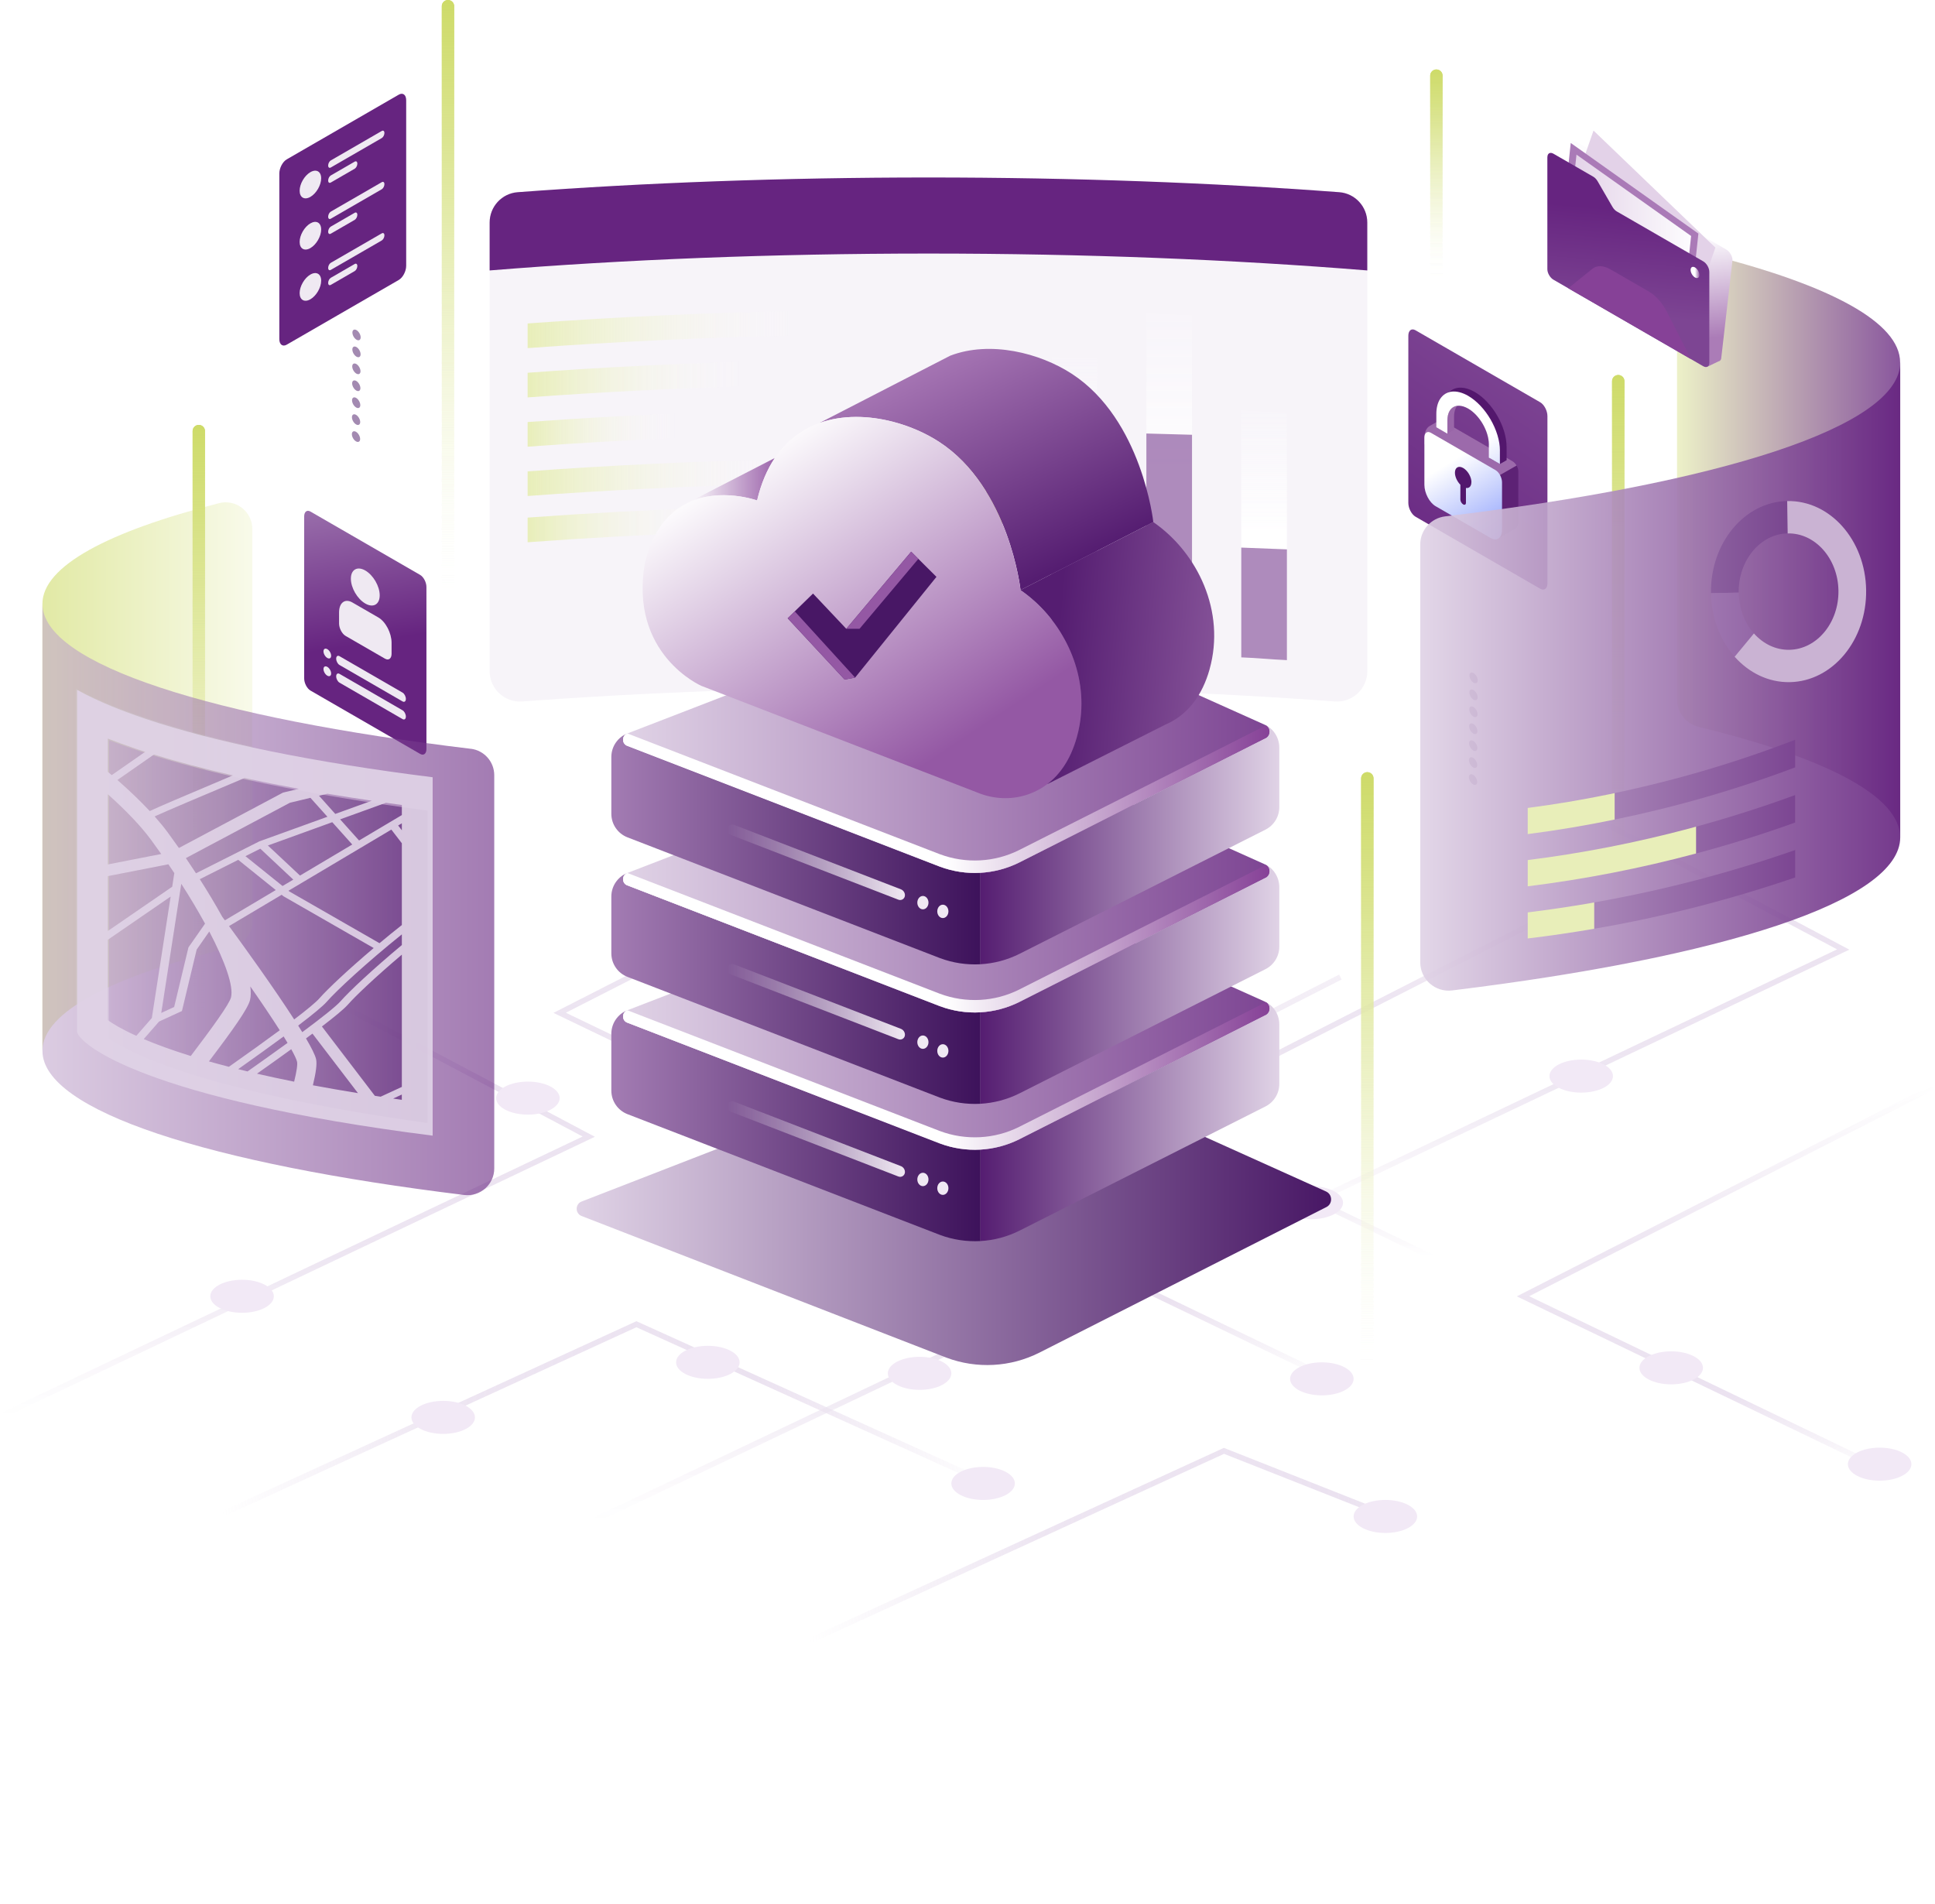 <svg width="500" height="492" viewBox="0 0 500 492" fill="none" xmlns="http://www.w3.org/2000/svg">
<path d="M406.53 208.375L476.284 245.356L325.15 317.185" stroke="url(#paint0_linear_11161_8904)" stroke-width="1.422"/>
<path d="M82.38 256.734L152.134 293.716L1 365.545" stroke="url(#paint1_linear_11161_8904)" stroke-width="1.422"/>
<path d="M235.563 283.76L305.317 320.741L154.184 392.57" stroke="url(#paint2_linear_11161_8904)" stroke-width="1.422"/>
<path d="M245.14 310.073L144.613 261.713L250.611 207.664" stroke="url(#paint3_linear_11161_8904)" stroke-width="1.422"/>
<path d="M254.013 382.718L164.445 342.185L54.342 392.677" stroke="url(#paint4_linear_11161_8904)" stroke-width="1.422"/>
<path d="M362.764 393.279L316.269 374.906L206.166 425.398" stroke="url(#paint5_linear_11161_8904)" stroke-width="1.422"/>
<path d="M340.883 354.876L240.355 306.516L346.354 252.466" stroke="url(#paint6_linear_11161_8904)" stroke-width="1.422"/>
<path d="M396.955 337.809L296.427 289.449L402.426 235.399" stroke="url(#paint7_linear_11161_8904)" stroke-width="1.422"/>
<path d="M494.066 383.324L393.539 334.964L499.537 280.915" stroke="url(#paint8_linear_11161_8904)" stroke-width="1.422"/>
<g filter="url(#filter0_f_11161_8904)">
<ellipse cx="254.031" cy="383.324" rx="8.206" ry="4.267" fill="#F2E9F6"/>
</g>
<g filter="url(#filter1_f_11161_8904)">
<ellipse cx="357.978" cy="391.857" rx="8.206" ry="4.267" fill="#F2E9F6"/>
</g>
<g filter="url(#filter2_f_11161_8904)">
<ellipse cx="174.699" cy="246.778" rx="8.206" ry="4.267" fill="#F2E9F6"/>
</g>
<g filter="url(#filter3_f_11161_8904)">
<ellipse cx="199.322" cy="288.027" rx="8.206" ry="4.267" fill="#F2E9F6"/>
</g>
<g filter="url(#filter4_f_11161_8904)">
<ellipse cx="321.048" cy="276.647" rx="8.206" ry="4.267" fill="#F2E9F6"/>
</g>
<g filter="url(#filter5_f_11161_8904)">
<ellipse cx="338.827" cy="310.783" rx="8.206" ry="4.267" fill="#F2E9F6"/>
</g>
<g filter="url(#filter6_f_11161_8904)">
<ellipse cx="295.062" cy="316.473" rx="8.206" ry="4.267" fill="#F2E9F6"/>
</g>
<g filter="url(#filter7_f_11161_8904)">
<ellipse cx="341.564" cy="356.298" rx="8.206" ry="4.267" fill="#F2E9F6"/>
</g>
<g filter="url(#filter8_f_11161_8904)">
<ellipse cx="408.583" cy="278.07" rx="8.206" ry="4.267" fill="#F2E9F6"/>
</g>
<g filter="url(#filter9_f_11161_8904)">
<ellipse cx="431.833" cy="353.455" rx="8.206" ry="4.267" fill="#F2E9F6"/>
</g>
<g filter="url(#filter10_f_11161_8904)">
<ellipse cx="485.697" cy="378.345" rx="8.206" ry="4.267" fill="#F2E9F6"/>
</g>
<g filter="url(#filter11_f_11161_8904)">
<ellipse cx="258.132" cy="315.05" rx="8.206" ry="4.267" fill="#F2E9F6"/>
</g>
<g filter="url(#filter12_f_11161_8904)">
<ellipse cx="136.406" cy="283.758" rx="8.206" ry="4.267" fill="#F2E9F6"/>
</g>
<g filter="url(#filter13_f_11161_8904)">
<ellipse cx="62.548" cy="334.963" rx="8.206" ry="4.267" fill="#F2E9F6"/>
</g>
<g filter="url(#filter14_f_11161_8904)">
<ellipse cx="114.521" cy="366.255" rx="8.206" ry="4.267" fill="#F2E9F6"/>
</g>
<g filter="url(#filter15_f_11161_8904)">
<ellipse cx="182.908" cy="352.031" rx="8.206" ry="4.267" fill="#F2E9F6"/>
</g>
<g filter="url(#filter16_f_11161_8904)">
<ellipse cx="237.617" cy="354.875" rx="8.206" ry="4.267" fill="#F2E9F6"/>
</g>
<path style="mix-blend-mode:multiply" d="M342.91 308.028C342.874 308.005 342.836 307.982 342.796 307.961C342.784 307.953 342.772 307.947 342.76 307.94C342.739 307.93 342.716 307.92 342.696 307.909C342.621 307.871 342.548 307.836 342.474 307.801C342.462 307.794 342.449 307.789 342.436 307.784L342.425 307.778L268.167 274.318C268.167 274.318 268.162 274.318 268.16 274.314C268.141 274.305 268.122 274.297 268.103 274.29C260.788 271.014 252.477 270.801 245.004 273.703L150.344 310.457H150.339C150.313 310.469 150.287 310.48 150.261 310.49C150.26 310.49 150.26 310.49 150.258 310.49C148.611 311.154 148.596 313.521 150.232 314.198C150.239 314.202 150.246 314.203 150.253 314.207C150.263 314.21 150.273 314.216 150.284 314.219C150.303 314.228 150.32 314.235 150.339 314.242L159.16 317.666L244.441 350.778C244.441 350.778 244.441 350.78 244.444 350.78C244.486 350.796 244.528 350.811 244.567 350.827C248.486 352.297 252.622 352.912 256.713 352.689C260.79 352.47 264.822 351.414 268.55 349.54L268.649 349.49L342.723 311.918C342.734 311.913 342.742 311.908 342.753 311.903C344.297 311.115 344.354 308.909 342.91 308.026V308.028Z" fill="url(#paint9_linear_11161_8904)"/>
<path d="M108.553 194.805L80.236 178.45C79.33 177.923 78.6 176.527 78.6 175.316V133.435C78.6 132.224 79.33 131.669 80.236 132.196L108.553 148.551C109.459 149.078 110.189 150.474 110.189 151.685V193.566C110.189 194.777 109.459 195.332 108.553 194.805Z" fill="url(#paint10_linear_11161_8904)"/>
<path d="M98.115 153.836C98.115 156.194 96.452 157.146 94.391 155.953C92.33 154.761 90.666 151.894 90.666 149.537C90.666 147.179 92.33 146.227 94.391 147.42C96.452 148.612 98.115 151.478 98.115 153.836Z" fill="#EFE9F2"/>
<path d="M99.49 170.208L89.295 164.319C88.371 163.783 87.613 162.34 87.613 161.102V158.263C87.613 155.739 89.147 154.584 91.042 155.675L97.752 159.548C99.647 160.639 101.181 163.57 101.181 166.094V168.932C101.181 170.171 100.432 170.744 99.499 170.208H99.49Z" fill="#EFE9F2"/>
<path d="M104.025 181.252L87.721 171.831C87.25 171.563 86.871 170.832 86.871 170.204C86.871 169.575 87.25 169.288 87.721 169.556L104.025 178.977C104.496 179.246 104.875 179.976 104.875 180.605C104.875 181.233 104.496 181.52 104.025 181.252Z" fill="#EFE9F2"/>
<path d="M104.025 185.819L87.721 176.398C87.25 176.13 86.871 175.4 86.871 174.771C86.871 174.142 87.25 173.856 87.721 174.124L104.025 183.545C104.496 183.813 104.875 184.543 104.875 185.172C104.875 185.801 104.496 186.087 104.025 185.819Z" fill="#EFE9F2"/>
<path d="M83.588 168.308C83.588 167.679 84.031 167.43 84.577 167.744C85.122 168.058 85.566 168.826 85.566 169.454C85.566 170.083 85.122 170.333 84.577 170.018C84.031 169.704 83.588 168.937 83.588 168.308Z" fill="#EFE9F2"/>
<path d="M83.588 172.886C83.588 172.258 84.031 172.008 84.577 172.322C85.122 172.637 85.566 173.404 85.566 174.033C85.566 174.661 85.122 174.911 84.577 174.597C84.031 174.282 83.588 173.515 83.588 172.886Z" fill="#EFE9F2"/>
<path opacity="0.24" d="M346.058 49.655C313.322 47.205 277.481 45.855 239.912 45.855C202.342 45.855 166.501 47.205 133.765 49.655C129.671 49.96 126.52 53.39 126.52 57.495V173.421C126.52 177.989 130.383 181.594 134.93 181.261C167.351 178.867 202.786 177.554 239.912 177.554C277.038 177.554 312.472 178.867 344.894 181.261C349.441 181.594 353.313 177.989 353.313 173.421V57.495C353.313 53.39 350.162 49.96 346.067 49.655H346.058Z" fill="#E0D3E6"/>
<path d="M346.058 49.664C313.322 47.214 277.481 45.864 239.912 45.864C202.342 45.864 166.501 47.214 133.765 49.664C129.671 49.969 126.52 53.399 126.52 57.504V69.883C161.178 67.073 199.56 65.52 239.912 65.52C280.263 65.52 318.646 67.073 353.304 69.883V57.504C353.304 53.399 350.152 49.969 346.058 49.664Z" fill="#662480"/>
<g style="mix-blend-mode:multiply">
<path d="M247.18 167.772C251.126 167.772 255.063 167.809 258.973 167.855V127.065C255.063 127.028 251.135 127 247.18 127V167.781V167.772Z" fill="#662480"/>
<path d="M222.658 167.828C226.568 167.8 230.496 167.754 234.451 167.754V134.804C230.505 134.804 226.577 134.831 222.658 134.859V167.837V167.828Z" fill="#662480"/>
</g>
<path d="M320.742 169.871C324.689 170.083 328.626 170.324 332.535 170.583V106.744C328.626 106.485 324.698 106.254 320.742 106.032V169.871Z" fill="url(#paint11_linear_11161_8904)"/>
<path d="M296.221 168.724C300.167 168.872 304.104 169.057 308.014 169.223V81.476C304.104 81.301 300.176 81.134 296.221 80.986V168.724Z" fill="url(#paint12_linear_11161_8904)"/>
<path d="M271.709 168.068C275.655 168.123 279.593 168.225 283.502 168.364V92.525C279.593 92.414 275.655 92.322 271.709 92.238V168.068Z" fill="url(#paint13_linear_11161_8904)"/>
<path d="M247.18 167.771C251.126 167.771 255.063 167.79 258.973 167.855V103.988C255.063 103.933 251.135 103.887 247.18 103.887V167.771Z" fill="url(#paint14_linear_11161_8904)"/>
<path opacity="0.53" d="M320.742 169.871C324.689 170.009 328.626 170.407 332.535 170.583V141.959C328.626 141.793 324.698 141.636 320.742 141.497V169.88V169.871Z" fill="#662480"/>
<path opacity="0.53" d="M296.221 168.725C300.167 168.817 304.104 169.113 308.014 169.224V112.347C304.104 112.227 300.176 112.125 296.221 112.023V168.725Z" fill="#662480"/>
<path opacity="0.53" d="M271.709 168.068C275.655 168.105 279.593 168.272 283.502 168.364V123.746C279.593 123.672 275.655 123.608 271.709 123.562V168.077V168.068Z" fill="#662480"/>
<path d="M136.336 89.954C159.035 88.281 182.667 87.18 206.974 86.69V80.32C182.667 80.81 159.025 81.91 136.336 83.584V89.954Z" fill="url(#paint15_linear_11161_8904)"/>
<path d="M136.336 102.694C154.654 101.345 173.619 100.392 193.027 99.801V93.431C173.619 94.013 154.663 94.975 136.336 96.324V102.694Z" fill="url(#paint16_linear_11161_8904)"/>
<path d="M136.336 115.425C148.933 114.501 161.854 113.761 174.987 113.197V106.827C161.854 107.4 148.933 108.131 136.336 109.055V115.425Z" fill="url(#paint17_linear_11161_8904)"/>
<path d="M136.336 140.12C151.752 138.983 167.63 138.133 183.831 137.541V131.171C167.63 131.772 151.752 132.613 136.336 133.75V140.12Z" fill="url(#paint18_linear_11161_8904)"/>
<path d="M136.336 128.165C156.659 126.667 177.778 125.659 199.423 125.104L199.636 118.734C177.916 119.289 156.733 120.297 136.336 121.804V128.174V128.165Z" fill="url(#paint19_linear_11161_8904)"/>
<path d="M222.658 167.829C226.568 167.792 230.496 167.755 234.451 167.755V115.843C230.505 115.852 226.577 115.88 222.658 115.926V167.838V167.829Z" fill="url(#paint20_linear_11161_8904)"/>
<path opacity="0.6" d="M56.597 130.024C27.863 137.346 10.959 146.332 10.959 156.04V271.541C10.959 261.463 29.185 252.172 59.933 244.693C63.02 243.944 65.211 241.179 65.211 237.99V136.699C65.211 132.196 60.959 128.905 56.597 130.014V130.024Z" fill="url(#paint21_linear_11161_8904)"/>
<path d="M329.453 261.036C329.342 260.879 329.231 260.722 329.111 260.574C328.557 259.89 327.864 259.316 327.05 258.9C328.39 259.612 328.372 261.572 327.013 262.266C327.004 262.266 326.995 262.275 326.986 262.284L263.418 294.384C260.22 295.983 256.773 296.88 253.279 297.065V320.696C256.801 320.511 260.285 319.595 263.51 317.968L326.986 285.915C329.185 284.806 330.572 282.55 330.572 280.091V264.706C330.572 263.375 330.165 262.108 329.453 261.045V261.036Z" fill="url(#paint22_linear_11161_8904)"/>
<path d="M242.884 295.475L162.089 264.245C162.089 264.245 162.033 264.217 162.006 264.208C160.647 263.607 160.666 261.628 162.07 261.064C161.165 261.425 160.379 261.97 159.741 262.655C159.584 262.821 159.446 262.987 159.307 263.172C158.457 264.282 157.967 265.669 157.967 267.129V281.811C157.967 284.51 159.621 286.923 162.144 287.903L169.704 290.825L242.782 319.069C242.782 319.069 242.856 319.097 242.884 319.106C246.239 320.363 249.788 320.881 253.291 320.696V297.065C249.788 297.26 246.239 296.733 242.884 295.475Z" fill="url(#paint23_linear_11161_8904)"/>
<path d="M327.008 262.265C327.008 262.265 326.99 262.265 326.98 262.275L263.505 294.328L263.422 294.374C260.224 295.974 256.777 296.87 253.283 297.065C249.78 297.259 246.231 296.732 242.877 295.474C242.84 295.465 242.803 295.447 242.775 295.437L169.697 267.193L162.137 264.272C162.137 264.272 162.109 264.262 162.091 264.253C162.091 264.253 162.072 264.253 162.063 264.244C162.063 264.244 162.054 264.244 162.044 264.244C160.64 263.671 160.658 261.646 162.063 261.082C162.081 261.082 162.109 261.064 162.128 261.054L243.246 229.704C249.651 227.226 256.767 227.411 263.034 230.203C263.052 230.203 263.071 230.212 263.08 230.221L326.712 258.761C326.712 258.761 326.731 258.771 326.749 258.78C326.814 258.808 326.879 258.835 326.943 258.872C326.971 258.882 326.999 258.9 327.027 258.919C328.367 259.631 328.348 261.59 326.99 262.284L327.008 262.265Z" fill="url(#paint24_linear_11161_8904)"/>
<path d="M327.008 262.269C327.008 262.269 326.99 262.269 326.98 262.278L263.505 294.331L263.422 294.378C260.224 295.977 256.777 296.874 253.283 297.068C249.78 297.262 246.231 296.735 242.876 295.478C242.84 295.469 242.803 295.45 242.775 295.441L169.697 267.197L162.137 264.275C162.137 264.275 162.109 264.266 162.091 264.257C162.091 264.257 162.072 264.257 162.063 264.247C162.063 264.247 162.054 264.247 162.044 264.247C160.64 263.674 160.658 261.649 162.063 261.085C162.081 261.085 162.109 261.067 162.128 261.058L169.678 263.979L242.756 292.223C242.793 292.233 242.83 292.251 242.858 292.26C246.213 293.518 249.762 294.036 253.265 293.851C256.758 293.666 260.215 292.76 263.403 291.16L263.487 291.114L326.962 259.061C326.962 259.061 326.98 259.061 326.99 259.051C327.036 259.024 327.082 259.005 327.128 258.978C328.367 259.726 328.32 261.612 326.99 262.287L327.008 262.269Z" fill="url(#paint25_linear_11161_8904)"/>
<path d="M232.152 304.017L188.797 287.255C188.243 287.042 187.873 286.497 187.873 285.905C187.873 284.972 188.807 284.334 189.675 284.666L232.781 301.326C233.418 301.576 233.834 302.177 233.834 302.861C233.834 303.73 232.966 304.331 232.152 304.017Z" fill="url(#paint26_linear_11161_8904)"/>
<path d="M238.475 306.504C239.271 306.504 239.917 305.73 239.917 304.775C239.917 303.82 239.271 303.046 238.475 303.046C237.679 303.046 237.033 303.82 237.033 304.775C237.033 305.73 237.679 306.504 238.475 306.504Z" fill="#F0E9F3"/>
<path d="M243.629 308.761C244.426 308.761 245.071 307.987 245.071 307.033C245.071 306.078 244.426 305.304 243.629 305.304C242.833 305.304 242.188 306.078 242.188 307.033C242.188 307.987 242.833 308.761 243.629 308.761Z" fill="#F0E9F3"/>
<path d="M329.453 225.56C329.342 225.403 329.231 225.246 329.111 225.098C328.557 224.414 327.864 223.841 327.05 223.425C328.39 224.137 328.372 226.097 327.013 226.79C327.004 226.79 326.995 226.799 326.986 226.809L263.418 258.908C260.22 260.508 256.773 261.404 253.279 261.589V285.22C256.801 285.035 260.285 284.12 263.51 282.493L326.986 250.439C329.185 249.33 330.572 247.074 330.572 244.615V229.231C330.572 227.9 330.165 226.633 329.453 225.57V225.56Z" fill="url(#paint27_linear_11161_8904)"/>
<path d="M242.884 260.001L162.089 228.77C162.089 228.77 162.033 228.742 162.006 228.733C160.647 228.132 160.666 226.154 162.07 225.59C161.165 225.95 160.379 226.496 159.741 227.18C159.584 227.346 159.446 227.513 159.307 227.698C158.457 228.807 157.967 230.194 157.967 231.655V246.336C157.967 249.036 159.621 251.449 162.144 252.429L169.704 255.35L242.782 283.595C242.782 283.595 242.856 283.622 242.884 283.632C246.239 284.889 249.788 285.407 253.291 285.222V261.591C249.788 261.785 246.239 261.258 242.884 260.001Z" fill="url(#paint28_linear_11161_8904)"/>
<path d="M327.008 226.79C327.008 226.79 326.99 226.79 326.98 226.799L263.505 258.852L263.422 258.899C260.224 260.498 256.777 261.395 253.283 261.589C249.78 261.783 246.231 261.256 242.877 259.999C242.84 259.99 242.803 259.971 242.775 259.962L169.697 231.718L162.137 228.796C162.137 228.796 162.109 228.787 162.091 228.778C162.091 228.778 162.072 228.778 162.063 228.768C162.063 228.768 162.054 228.768 162.044 228.768C160.64 228.195 160.658 226.17 162.063 225.606C162.081 225.606 162.109 225.588 162.128 225.579L243.246 194.228C249.651 191.75 256.767 191.935 263.034 194.727C263.052 194.727 263.071 194.737 263.08 194.746L326.712 223.286C326.712 223.286 326.731 223.295 326.749 223.304C326.814 223.332 326.879 223.36 326.943 223.397C326.971 223.406 326.999 223.425 327.027 223.443C328.367 224.155 328.348 226.115 326.99 226.808L327.008 226.79Z" fill="url(#paint29_linear_11161_8904)"/>
<path d="M327.008 226.792C327.008 226.792 326.99 226.792 326.98 226.802L263.505 258.855L263.422 258.901C260.224 260.5 256.777 261.397 253.283 261.591C249.78 261.786 246.231 261.259 242.876 260.001C242.84 259.992 242.803 259.973 242.775 259.964L169.697 231.72L162.137 228.799C162.137 228.799 162.109 228.789 162.091 228.78C162.091 228.78 162.072 228.78 162.063 228.771C162.063 228.771 162.054 228.771 162.044 228.771C160.64 228.198 160.658 226.173 162.063 225.609C162.081 225.609 162.109 225.59 162.128 225.581L169.678 228.503L242.756 256.747C242.793 256.756 242.83 256.775 242.858 256.784C246.213 258.041 249.762 258.559 253.265 258.374C256.758 258.189 260.215 257.283 263.403 255.684L263.487 255.637L326.962 223.584C326.962 223.584 326.98 223.584 326.99 223.575C327.036 223.547 327.082 223.529 327.128 223.501C328.367 224.25 328.32 226.136 326.99 226.811L327.008 226.792Z" fill="url(#paint30_linear_11161_8904)"/>
<path d="M232.152 268.541L188.797 251.78C188.243 251.567 187.873 251.021 187.873 250.43C187.873 249.496 188.807 248.858 189.675 249.191L232.781 265.851C233.418 266.1 233.834 266.701 233.834 267.386C233.834 268.255 232.966 268.856 232.152 268.541Z" fill="url(#paint31_linear_11161_8904)"/>
<path d="M238.475 271.028C239.271 271.028 239.917 270.254 239.917 269.299C239.917 268.344 239.271 267.57 238.475 267.57C237.679 267.57 237.033 268.344 237.033 269.299C237.033 270.254 237.679 271.028 238.475 271.028Z" fill="#F0E9F3"/>
<path d="M243.629 273.285C244.426 273.285 245.071 272.511 245.071 271.556C245.071 270.601 244.426 269.827 243.629 269.827C242.833 269.827 242.188 270.601 242.188 271.556C242.188 272.511 242.833 273.285 243.629 273.285Z" fill="#F0E9F3"/>
<path d="M329.453 189.508C329.342 189.351 329.231 189.193 329.111 189.045C328.557 188.361 327.864 187.788 327.05 187.372C328.39 188.084 328.372 190.044 327.013 190.737C327.004 190.737 326.995 190.747 326.986 190.756L263.418 222.855C260.22 224.455 256.773 225.352 253.279 225.536V249.167C256.801 248.982 260.285 248.067 263.51 246.44L326.986 214.387C329.185 213.277 330.572 211.021 330.572 208.562V193.178C330.572 191.847 330.165 190.58 329.453 189.517V189.508Z" fill="url(#paint32_linear_11161_8904)"/>
<path d="M242.884 223.947L162.089 192.716C162.089 192.716 162.033 192.689 162.006 192.68C160.647 192.079 160.666 190.1 162.07 189.536C161.165 189.897 160.379 190.442 159.741 191.126C159.584 191.293 159.446 191.459 159.307 191.644C158.457 192.753 157.967 194.14 157.967 195.601V210.282C157.967 212.982 159.621 215.395 162.144 216.375L169.704 219.297L242.782 247.541C242.782 247.541 242.856 247.569 242.884 247.578C246.239 248.835 249.788 249.353 253.291 249.168V225.537C249.788 225.731 246.239 225.204 242.884 223.947Z" fill="url(#paint33_linear_11161_8904)"/>
<path d="M327.008 190.738C327.008 190.738 326.99 190.738 326.98 190.747L263.505 222.801L263.422 222.847C260.224 224.446 256.777 225.343 253.283 225.537C249.78 225.731 246.231 225.204 242.877 223.947C242.84 223.938 242.803 223.919 242.775 223.91L169.697 195.666L162.137 192.744C162.137 192.744 162.109 192.735 162.091 192.726C162.091 192.726 162.072 192.726 162.063 192.717C162.063 192.717 162.054 192.717 162.044 192.717C160.64 192.143 160.658 190.119 162.063 189.555C162.081 189.555 162.109 189.536 162.128 189.527L243.246 158.176C249.651 155.699 256.768 155.883 263.034 158.676C263.052 158.676 263.071 158.685 263.08 158.694L326.712 187.234C326.712 187.234 326.731 187.243 326.749 187.253C326.814 187.28 326.879 187.308 326.943 187.345C326.971 187.354 326.999 187.373 327.027 187.391C328.367 188.103 328.348 190.063 326.99 190.757L327.008 190.738Z" fill="url(#paint34_linear_11161_8904)"/>
<path d="M327.008 190.739C327.008 190.739 326.99 190.739 326.98 190.748L263.505 222.801L263.422 222.847C260.224 224.447 256.777 225.344 253.283 225.538C249.78 225.732 246.231 225.205 242.876 223.948C242.84 223.938 242.803 223.92 242.775 223.911L169.697 195.666L162.137 192.745C162.137 192.745 162.109 192.736 162.091 192.726C162.091 192.726 162.072 192.726 162.063 192.717C162.063 192.717 162.054 192.717 162.044 192.717C160.64 192.144 160.658 190.119 162.063 189.555C162.081 189.555 162.109 189.537 162.128 189.527L169.678 192.449L242.756 220.693C242.793 220.702 242.83 220.721 242.858 220.73C246.213 221.988 249.762 222.505 253.265 222.32C256.758 222.135 260.215 221.229 263.403 219.63L263.487 219.584L326.962 187.53C326.962 187.53 326.98 187.53 326.99 187.521C327.036 187.493 327.082 187.475 327.128 187.447C328.367 188.196 328.32 190.082 326.99 190.757L327.008 190.739Z" fill="url(#paint35_linear_11161_8904)"/>
<path d="M232.152 232.488L188.797 215.727C188.243 215.514 187.873 214.969 187.873 214.377C187.873 213.443 188.807 212.805 189.675 213.138L232.781 229.798C233.418 230.048 233.834 230.649 233.834 231.333C233.834 232.202 232.966 232.803 232.152 232.488Z" fill="url(#paint36_linear_11161_8904)"/>
<path d="M238.475 234.974C239.271 234.974 239.917 234.2 239.917 233.245C239.917 232.291 239.271 231.517 238.475 231.517C237.679 231.517 237.033 232.291 237.033 233.245C237.033 234.2 237.679 234.974 238.475 234.974Z" fill="#F0E9F3"/>
<path d="M243.629 237.232C244.426 237.232 245.071 236.458 245.071 235.503C245.071 234.548 244.426 233.774 243.629 233.774C242.833 233.774 242.188 234.548 242.188 235.503C242.188 236.458 242.833 237.232 243.629 237.232Z" fill="#F0E9F3"/>
<path d="M298.016 134.899L263.709 152.474C263.709 152.474 260.816 125.977 242.655 114.171C239.282 111.98 235.132 110.121 230.696 108.975C224.503 107.375 217.757 107.154 211.768 109.289L241.01 94.238L245.52 91.917C255.899 87.933 268.727 91.233 276.962 96.596C295.123 108.402 298.016 134.899 298.016 134.899Z" fill="url(#paint37_linear_11161_8904)"/>
<path d="M200.203 118.351C198.244 121.281 196.673 124.896 195.628 129.315C195.628 129.315 186.201 125.922 177.855 129.852L200.203 118.351Z" fill="url(#paint38_linear_11161_8904)"/>
<path d="M279.355 184.321C279.198 186.373 278.838 188.444 278.255 190.506C276.573 196.515 273.69 200.296 270.566 202.654C270.085 203.014 269.605 203.347 269.115 203.643C267.775 204.457 266.351 205.085 264.882 205.52C261.037 206.648 256.869 206.463 253.052 204.993L252.581 204.808L181.231 177.229C181.231 177.229 162.423 169.057 166.674 145.306C168.819 136.578 173.172 132.057 177.858 129.857C186.203 125.928 195.63 129.321 195.63 129.321C196.675 124.901 198.246 121.286 200.205 118.356C203.283 113.77 207.312 110.886 211.758 109.295C217.747 107.16 224.494 107.382 230.686 108.981C235.122 110.127 239.272 111.976 242.645 114.177C260.797 125.983 263.699 152.48 263.699 152.48C273.597 159.321 280.353 171.544 279.355 184.33V184.321Z" fill="url(#paint39_linear_11161_8904)"/>
<path d="M312.562 172.932C310.612 179.866 307.081 183.823 303.412 186.07C302.701 186.504 301.971 186.884 301.213 187.207H301.203L270.556 202.656C273.68 200.298 276.564 196.517 278.246 190.508C278.828 188.446 279.189 186.375 279.346 184.323C280.344 171.536 273.588 159.314 263.689 152.473L297.996 134.897C309.484 142.83 316.73 158.029 312.553 172.932H312.562Z" fill="url(#paint40_linear_11161_8904)"/>
<path d="M203.531 159.767L218.254 175.595L220.962 175.086L241.979 149.061L235.444 142.562L218.679 162.485L210.084 153.378L203.531 159.767Z" fill="#481765"/>
<path d="M222.097 162.485L237.301 144.411L235.443 142.562L218.678 162.485H222.097Z" fill="#9458A4"/>
<path d="M205.361 157.972L203.531 159.765L218.254 175.593L220.962 175.085L205.361 157.972Z" fill="#9458A4"/>
<path d="M103.045 72.34L74.089 89.064C73.035 89.674 72.176 89.027 72.176 87.622V44.835C72.176 43.43 73.035 41.793 74.089 41.183L103.045 24.458C104.098 23.848 104.958 24.495 104.958 25.901V68.688C104.958 70.093 104.098 71.729 103.045 72.34Z" fill="#662480"/>
<path d="M98.649 35.675L85.479 43.283C85.1 43.505 84.795 43.274 84.795 42.766C84.795 42.257 85.1 41.675 85.479 41.453L98.649 33.844C99.028 33.622 99.333 33.853 99.333 34.362C99.333 34.87 99.028 35.453 98.649 35.675Z" fill="#EFE9F2"/>
<path d="M91.653 43.598L85.479 47.167C85.1 47.389 84.795 47.158 84.795 46.649C84.795 46.141 85.1 45.558 85.479 45.337L91.653 41.768C92.031 41.546 92.337 41.777 92.337 42.286C92.337 42.794 92.031 43.377 91.653 43.598Z" fill="#EFE9F2"/>
<path d="M82.99 46.075C82.99 47.84 81.742 49.985 80.208 50.873C78.674 51.761 77.426 51.049 77.426 49.283C77.426 47.517 78.674 45.372 80.208 44.484C81.742 43.597 82.99 44.309 82.99 46.075Z" fill="#EFE9F2"/>
<path d="M98.649 48.905L85.479 56.514C85.1 56.736 84.795 56.505 84.795 55.996C84.795 55.488 85.1 54.905 85.479 54.683L98.649 47.075C99.028 46.853 99.333 47.084 99.333 47.592C99.333 48.101 99.028 48.683 98.649 48.905Z" fill="#EFE9F2"/>
<path d="M91.653 56.816L85.479 60.385C85.1 60.607 84.795 60.376 84.795 59.867C84.795 59.359 85.1 58.776 85.479 58.554L91.653 54.986C92.031 54.764 92.337 54.995 92.337 55.503C92.337 56.012 92.031 56.594 91.653 56.816Z" fill="#EFE9F2"/>
<path d="M82.99 59.305C82.99 61.071 81.742 63.216 80.208 64.103C78.674 64.991 77.426 64.279 77.426 62.513C77.426 60.747 78.674 58.602 80.208 57.715C81.742 56.827 82.99 57.539 82.99 59.305Z" fill="#EFE9F2"/>
<path d="M98.649 62.133L85.479 69.742C85.1 69.963 84.795 69.732 84.795 69.224C84.795 68.715 85.1 68.133 85.479 67.911L98.649 60.302C99.028 60.08 99.333 60.311 99.333 60.82C99.333 61.328 99.028 61.911 98.649 62.133Z" fill="#EFE9F2"/>
<path d="M91.653 70.049L85.479 73.617C85.1 73.839 84.795 73.608 84.795 73.1C84.795 72.591 85.1 72.009 85.479 71.787L91.653 68.218C92.031 67.996 92.337 68.227 92.337 68.736C92.337 69.244 92.031 69.827 91.653 70.049Z" fill="#EFE9F2"/>
<path d="M82.99 72.535C82.99 74.3 81.742 76.445 80.208 77.333C78.674 78.221 77.426 77.509 77.426 75.743C77.426 73.977 78.674 71.832 80.208 70.944C81.742 70.057 82.99 70.769 82.99 72.535Z" fill="#EFE9F2"/>
<path opacity="0.5" d="M92.123 87.784C91.532 87.442 91.061 86.61 91.061 85.926C91.061 85.241 91.55 84.973 92.133 85.315C92.715 85.657 93.195 86.49 93.195 87.174C93.195 87.858 92.706 88.126 92.123 87.784Z" fill="#481765"/>
<path opacity="0.5" d="M92.108 92.16C91.516 91.818 91.045 90.986 91.045 90.302C91.045 89.617 91.535 89.349 92.117 89.691C92.699 90.034 93.18 90.865 93.18 91.55C93.18 92.234 92.69 92.502 92.108 92.16Z" fill="#481765"/>
<path opacity="0.5" d="M92.08 96.541C91.489 96.199 91.018 95.367 91.018 94.682C91.018 93.998 91.507 93.73 92.09 94.072C92.672 94.414 93.153 95.246 93.153 95.93C93.153 96.615 92.663 96.883 92.08 96.541Z" fill="#481765"/>
<path opacity="0.5" d="M92.055 100.912C91.463 100.57 90.992 99.738 90.992 99.053C90.992 98.369 91.482 98.101 92.064 98.443C92.647 98.785 93.127 99.618 93.127 100.302C93.127 100.986 92.637 101.254 92.055 100.912Z" fill="#481765"/>
<path opacity="0.5" d="M92.03 105.296C91.438 104.954 90.967 104.121 90.967 103.437C90.967 102.753 91.457 102.485 92.039 102.827C92.621 103.169 93.102 104.001 93.102 104.685C93.102 105.37 92.612 105.638 92.03 105.296Z" fill="#481765"/>
<path opacity="0.5" d="M92.004 109.669C91.413 109.327 90.941 108.495 90.941 107.81C90.941 107.126 91.431 106.858 92.013 107.2C92.596 107.542 93.076 108.374 93.076 109.058C93.076 109.743 92.587 110.011 92.004 109.669Z" fill="#481765"/>
<path opacity="0.5" d="M91.987 114.05C91.395 113.708 90.924 112.876 90.924 112.192C90.924 111.508 91.414 111.24 91.996 111.582C92.578 111.924 93.059 112.756 93.059 113.44C93.059 114.124 92.569 114.393 91.987 114.05Z" fill="#481765"/>
<path opacity="0.5" d="M380.768 176.399C380.176 176.057 379.705 175.225 379.705 174.541C379.705 173.857 380.195 173.589 380.777 173.931C381.359 174.273 381.84 175.105 381.84 175.789C381.84 176.473 381.35 176.741 380.768 176.399Z" fill="#481765"/>
<path opacity="0.5" d="M380.75 180.782C380.159 180.44 379.688 179.608 379.688 178.924C379.688 178.239 380.177 177.971 380.76 178.313C381.342 178.656 381.822 179.488 381.822 180.172C381.822 180.856 381.333 181.124 380.75 180.782Z" fill="#481765"/>
<path opacity="0.5" d="M380.721 185.155C380.13 184.813 379.658 183.981 379.658 183.297C379.658 182.613 380.148 182.344 380.73 182.687C381.313 183.029 381.793 183.861 381.793 184.545C381.793 185.229 381.303 185.497 380.721 185.155Z" fill="#481765"/>
<path opacity="0.5" d="M380.69 189.536C380.098 189.194 379.627 188.362 379.627 187.678C379.627 186.993 380.117 186.725 380.699 187.067C381.281 187.409 381.762 188.242 381.762 188.926C381.762 189.61 381.272 189.878 380.69 189.536Z" fill="#481765"/>
<path opacity="0.5" d="M380.674 193.921C380.083 193.579 379.611 192.746 379.611 192.062C379.611 191.378 380.101 191.11 380.683 191.452C381.266 191.794 381.746 192.626 381.746 193.31C381.746 193.995 381.256 194.263 380.674 193.921Z" fill="#481765"/>
<path opacity="0.5" d="M380.641 198.292C380.049 197.95 379.578 197.118 379.578 196.433C379.578 195.749 380.068 195.481 380.65 195.823C381.232 196.165 381.713 196.997 381.713 197.681C381.713 198.366 381.223 198.634 380.641 198.292Z" fill="#481765"/>
<path opacity="0.5" d="M380.627 202.675C380.036 202.332 379.564 201.5 379.564 200.816C379.564 200.132 380.054 199.864 380.637 200.206C381.219 200.548 381.699 201.38 381.699 202.064C381.699 202.748 381.21 203.017 380.627 202.675Z" fill="#481765"/>
<path d="M397.986 152.127L365.777 133.526C364.751 132.934 363.91 131.335 363.91 129.967V86.754C363.91 85.377 364.742 84.748 365.777 85.349L397.986 103.95C399.012 104.542 399.853 106.142 399.853 107.51V150.722C399.853 152.1 399.021 152.728 397.986 152.127Z" fill="url(#paint41_linear_11161_8904)"/>
<path d="M392.329 121.774V134.727C392.329 135.281 392.218 135.744 392.024 136.095C391.83 136.446 391.553 136.696 391.211 136.835L387.394 139.007L387.301 135.411L375.397 128.532C373.669 127.534 372.273 125.121 372.273 123.142V108.461L390.822 119.176C391.238 119.417 391.617 119.823 391.885 120.295C392.163 120.766 392.329 121.293 392.329 121.774Z" fill="url(#paint42_linear_11161_8904)"/>
<path d="M391.894 120.294L387.31 122.911L378.096 117.142V119.287L372.273 116.689L368.059 114.812V113.129C368.059 111.669 368.567 110.568 369.463 110.051L372.273 108.451L390.822 119.166C391.238 119.407 391.617 119.814 391.885 120.285L391.894 120.294Z" fill="url(#paint43_linear_11161_8904)"/>
<path d="M385.221 139.044L370.961 130.807C369.362 129.882 368.059 127.405 368.059 125.269V113.084C368.059 111.863 368.798 111.299 369.722 111.826L386.46 121.497C387.375 122.024 388.123 123.448 388.123 124.668V136.853C388.123 138.989 386.829 139.969 385.221 139.044Z" fill="url(#paint44_linear_11161_8904)"/>
<path d="M380.221 124.612C380.221 123.262 379.269 121.616 378.086 120.932C376.903 120.248 375.951 120.793 375.951 122.143C375.951 123.206 376.543 124.445 377.356 125.259V129.086C377.356 129.539 377.679 130.103 378.077 130.335C378.474 130.566 378.798 130.381 378.798 129.918V126.091C379.62 126.23 380.203 125.666 380.203 124.602L380.221 124.612Z" fill="url(#paint45_linear_11161_8904)"/>
<path d="M389.307 115.487V118.917L387.578 119.906L385.101 118.473V117.881C385.101 116.892 384.972 115.866 384.722 114.83V114.812C384.722 111.419 382.319 107.268 379.362 105.567L379.334 105.548C378.752 105.003 378.142 104.513 377.504 104.087C377.135 104.263 376.802 104.522 376.534 104.855C375.009 105.058 374.002 106.417 374.002 108.618V110.06L372.874 109.413V105.983C372.874 105.03 373.003 104.18 373.225 103.45L372.098 103.098C372.384 102.645 372.735 102.266 373.124 101.97L374.02 101.462L374.824 101.009C376.331 99.844 378.576 99.844 381.081 101.295C385.61 103.912 389.297 110.273 389.297 115.468L389.307 115.487Z" fill="url(#paint46_linear_11161_8904)"/>
<path d="M376.53 104.875C376.198 105.3 375.957 105.846 375.828 106.511C375.763 106.863 375.726 107.242 375.726 107.649V111.079L373.998 112.068V108.638C373.998 107.676 374.192 106.872 374.534 106.262C374.978 105.467 375.671 104.986 376.53 104.875Z" fill="url(#paint47_linear_11161_8904)"/>
<path d="M387.57 116.476V119.906L384.714 118.251V114.821C384.714 111.428 382.311 107.277 379.354 105.575L379.326 105.557C379.132 105.446 378.938 105.344 378.744 105.261C377.939 104.9 377.191 104.78 376.535 104.864C375.675 104.984 374.982 105.455 374.538 106.25C374.196 106.86 374.002 107.665 374.002 108.626V112.056L371.146 110.401V106.971C371.146 105.372 371.498 104.068 372.108 103.107C372.394 102.654 372.745 102.275 373.134 101.979C373.411 101.766 373.707 101.6 374.03 101.471C375.213 100.99 376.692 101.064 378.318 101.757C378.66 101.905 379.012 102.081 379.363 102.284C383.891 104.9 387.579 111.261 387.579 116.457L387.57 116.476Z" fill="url(#paint48_linear_11161_8904)"/>
<path d="M117.358 1.599C117.358 0.716 116.642 0 115.759 0C114.876 0 114.16 0.716 114.16 1.599V155.413C114.16 156.296 114.876 157.012 115.759 157.012C116.642 157.012 117.358 156.296 117.358 155.413V1.599Z" fill="url(#paint49_linear_11161_8904)"/>
<path d="M117.358 1.599C117.358 0.716 116.642 0 115.759 0C114.876 0 114.16 0.716 114.16 1.599V155.413C114.16 156.296 114.876 157.012 115.759 157.012C116.642 157.012 117.358 156.296 117.358 155.413V1.599Z" fill="url(#paint50_linear_11161_8904)"/>
<path d="M372.76 19.55C372.76 18.666 372.044 17.95 371.161 17.95C370.278 17.95 369.562 18.666 369.562 19.55V71.6C369.562 72.484 370.278 73.2 371.161 73.2C372.044 73.2 372.76 72.484 372.76 71.6V19.55Z" fill="url(#paint51_linear_11161_8904)"/>
<path d="M372.76 19.55C372.76 18.666 372.044 17.95 371.161 17.95C370.278 17.95 369.562 18.666 369.562 19.55V71.6C369.562 72.484 370.278 73.2 371.161 73.2C372.044 73.2 372.76 72.484 372.76 71.6V19.55Z" fill="url(#paint52_linear_11161_8904)"/>
<path d="M419.753 98.499C419.753 97.615 419.037 96.899 418.154 96.899C417.271 96.899 416.555 97.615 416.555 98.499V252.312C416.555 253.195 417.271 253.911 418.154 253.911C419.037 253.911 419.753 253.195 419.753 252.312V98.499Z" fill="url(#paint53_linear_11161_8904)"/>
<path d="M419.753 98.499C419.753 97.615 419.037 96.899 418.154 96.899C417.271 96.899 416.555 97.615 416.555 98.499V252.312C416.555 253.195 417.271 253.911 418.154 253.911C419.037 253.911 419.753 253.195 419.753 252.312V98.499Z" fill="url(#paint54_linear_11161_8904)"/>
<path d="M354.913 201.13C354.913 200.246 354.197 199.53 353.314 199.53C352.431 199.53 351.715 200.246 351.715 201.13V354.943C351.715 355.826 352.431 356.542 353.314 356.542C354.197 356.542 354.913 355.826 354.913 354.943V201.13Z" fill="url(#paint55_linear_11161_8904)"/>
<path d="M354.913 201.13C354.913 200.246 354.197 199.53 353.314 199.53C352.431 199.53 351.715 200.246 351.715 201.13V354.943C351.715 355.826 352.431 356.542 353.314 356.542C354.197 356.542 354.913 355.826 354.913 354.943V201.13Z" fill="url(#paint56_linear_11161_8904)"/>
<path opacity="0.9" d="M442.493 66.008C437.863 64.824 433.344 68.328 433.344 73.108V180.723C433.344 184.107 435.673 187.047 438.954 187.842C471.625 195.783 490.987 205.657 490.987 216.363V93.651C490.987 83.343 473.02 73.792 442.503 66.008H442.493Z" fill="url(#paint57_linear_11161_8904)"/>
<path d="M417.217 204.955V204.937C416.764 205.038 416.311 205.14 415.867 205.242C416.32 205.14 416.773 205.057 417.217 204.955Z" fill="#C2A7CC"/>
<path d="M417.217 211.778C433.104 208.515 448.696 204.022 463.862 198.29V191.152C448.723 197.005 433.123 201.599 417.217 204.937V211.769V211.778Z" fill="#551D71"/>
<path d="M411.939 239.994C429.583 236.971 446.94 232.524 463.871 226.737V219.646C446.986 225.553 429.62 230.083 411.939 233.19V239.985V239.994Z" fill="#551D71"/>
<path d="M438.248 220.552C446.889 218.25 455.438 215.569 463.858 212.546V205.445C455.438 208.533 446.899 211.251 438.248 213.618V220.552Z" fill="#551D71"/>
<path d="M442.114 153.273L449.277 153.125C449.157 144.832 454.841 137.963 461.939 137.824L461.81 129.467C450.737 129.689 441.92 140.348 442.114 153.273Z" fill="#270847"/>
<path d="M442.113 153.273C442.206 159.745 444.544 165.542 448.232 169.702L453.213 163.684C450.838 161.012 449.341 157.295 449.276 153.135L442.113 153.283V153.273Z" fill="#EFE9F2"/>
<path opacity="0.9" d="M373.428 133.432C369.75 133.875 366.986 137 366.986 140.698V248.655C366.986 253.056 370.85 256.467 375.212 255.931C445.046 247.398 491.016 232.864 491.016 216.362V93.649C491.016 110.291 444.26 124.935 373.428 133.432Z" fill="url(#paint58_linear_11161_8904)"/>
<path d="M461.807 129.477L461.937 137.835C469.035 137.687 474.922 144.325 475.051 152.609C475.171 160.911 469.487 167.771 462.389 167.91C458.84 167.984 455.587 166.357 453.212 163.685L448.23 169.704C451.927 173.855 456.983 176.379 462.51 176.268C473.582 176.046 482.399 165.395 482.205 152.461C482.011 139.546 472.879 129.246 461.807 129.477Z" fill="#CAB3D3"/>
<path d="M394.762 222.254V229.021C409.466 227.2 423.985 224.362 438.255 220.543V213.609C437.673 213.757 437.1 213.942 436.518 214.09C422.83 217.733 408.884 220.479 394.762 222.244V222.254Z" fill="#E8EEB9"/>
<path d="M394.76 208.782V215.531C402.292 214.56 409.778 213.312 417.218 211.768V204.945C416.765 205.047 416.313 205.13 415.869 205.232C408.882 206.665 401.849 207.858 394.769 208.773L394.76 208.782Z" fill="#E8EEB9"/>
<path d="M394.759 235.761V242.5C400.508 241.816 406.238 240.975 411.931 239.995V233.19C411.543 233.255 411.146 233.338 410.757 233.412C405.443 234.318 400.11 235.104 394.75 235.77L394.759 235.761Z" fill="#E8EEB9"/>
<path d="M446.094 64.492L423.756 51.595C423.34 51.354 422.943 50.938 422.647 50.43L418.802 43.792C418.506 43.283 418.109 42.867 417.693 42.627L407.397 36.682C406.529 36.183 405.826 36.58 405.826 37.579V66.544C405.826 67.543 406.529 68.754 407.397 69.253L438.312 89.879L439.274 93.374L441.288 94.715L444.061 93.374C444.505 93.3 444.8 92.912 444.8 92.264L447.675 67.219C447.675 66.221 446.972 65.01 446.104 64.51L446.094 64.492Z" fill="url(#paint59_linear_11161_8904)"/>
<path d="M436.972 81.991L405.475 51.759L411.759 33.74L443.257 63.981L436.972 81.991Z" fill="#E3D2E8"/>
<path d="M436.587 81.716L403.611 58.307L405.876 36.95L438.861 60.359L436.587 81.716Z" fill="#AA7AB7"/>
<path d="M405.475 57.687L407.36 39.954L436.981 60.978L435.096 78.71L405.475 57.687Z" fill="url(#paint60_linear_11161_8904)"/>
<path d="M399.834 40.601V69.567C399.834 70.565 400.536 71.776 401.405 72.276L440.111 94.631C440.98 95.13 441.683 94.732 441.683 93.734V70.242C441.683 69.243 440.98 68.032 440.111 67.533L417.773 54.636C417.357 54.395 416.96 53.979 416.664 53.471L412.819 46.833C412.523 46.324 412.126 45.908 411.71 45.668L401.414 39.723C400.546 39.224 399.843 39.621 399.843 40.62L399.834 40.601Z" fill="url(#paint61_linear_11161_8904)"/>
<path d="M436.85 69.753C436.85 69.032 437.358 68.745 437.986 69.106C438.615 69.466 439.123 70.345 439.123 71.057C439.123 71.768 438.615 72.064 437.986 71.704C437.358 71.343 436.85 70.465 436.85 69.753Z" fill="url(#paint62_linear_11161_8904)"/>
<path d="M405.24 74.486L411.497 69.438C412.643 68.513 414.344 68.578 416.146 69.614L426.044 75.327C427.837 76.363 429.547 78.267 430.693 80.514L436.95 92.791L405.24 74.477V74.486Z" fill="#864197"/>
<path d="M52.971 111.395C52.971 110.512 52.255 109.796 51.372 109.796C50.489 109.796 49.773 110.512 49.773 111.395V265.209C49.773 266.092 50.489 266.808 51.372 266.808C52.255 266.808 52.971 266.092 52.971 265.209V111.395Z" fill="url(#paint63_linear_11161_8904)"/>
<path d="M52.971 111.395C52.971 110.512 52.255 109.796 51.372 109.796C50.489 109.796 49.773 110.512 49.773 111.395V265.209C49.773 266.092 50.489 266.808 51.372 266.808C52.255 266.808 52.971 266.092 52.971 265.209V111.395Z" fill="url(#paint64_linear_11161_8904)"/>
<path opacity="0.6" d="M121.642 193.491C54.969 185.494 10.967 171.709 10.967 156.048V271.549C10.967 287.081 54.239 300.764 119.969 308.789C124.082 309.288 127.714 306.08 127.714 301.938V200.323C127.714 196.838 125.108 193.898 121.651 193.482L121.642 193.491Z" fill="url(#paint65_linear_11161_8904)"/>
<path opacity="0.25" d="M19.582 177.958V259.742C27.808 254.232 41.662 249.147 59.943 244.7C63.029 243.951 65.22 241.187 65.22 237.997V192.954C55.183 190.735 46.236 188.35 38.593 185.817C32.53 183.811 25.682 181.259 19.582 177.949V177.958Z" fill="#D3D3D3"/>
<path opacity="0.6" d="M28.199 191.283V268.389C32.746 271.578 51.517 282.025 110.473 290.18V209.469C80.029 205.447 54.364 200.14 35.889 194.02C33.135 193.105 30.584 192.208 28.199 191.292V191.283Z" fill="url(#paint66_linear_11161_8904)"/>
<path opacity="0.92" d="M37.47 185.697C31.878 183.805 25.55 181.394 19.918 178.271V266.61C20.425 269.875 37.579 284.013 111.796 293.462V200.842C81.13 197.017 55.449 191.789 37.47 185.707V185.697ZM101.588 283.871L103.826 282.833V284.196C103.06 284.084 102.334 283.983 101.588 283.871ZM98.374 283.393C97.856 283.311 97.369 283.24 96.861 283.159L83.18 265.247C86.503 262.704 88.931 260.7 89.886 259.602C91.896 257.303 97.19 252.309 103.836 246.684V280.86L98.374 283.382V283.393ZM27.868 226.392L43.509 223.331C44.027 224.093 44.544 224.856 45.042 225.609L44.495 229.138L27.868 240.571V226.392ZM96.065 206.914L86.633 210.321L82.434 205.622L84.603 205.104C88.324 205.724 92.155 206.324 96.065 206.904V206.914ZM103.836 208.013V210.616L92.782 217.187L87.886 211.725L99.727 207.443C101.09 207.636 102.453 207.829 103.836 208.013ZM69.22 218.479L85.857 212.457L91.021 218.225L77.519 226.25L69.21 218.469L69.22 218.479ZM75.787 227.297L73.011 228.945L63.419 221.235L67.26 219.303L75.787 227.297ZM66.932 217.452L50.644 225.66C49.788 224.348 48.912 223.036 48.027 221.734L74.912 207.433L80.215 206.161L84.603 211.054L66.932 217.441V217.452ZM61.549 222.181L71.26 229.993L58.106 237.815C57.818 237.428 57.589 237.113 57.429 236.899C55.688 233.746 53.728 230.471 51.629 227.186L61.549 222.191V222.181ZM72.782 231.213L73.19 231.549L73.25 231.6L96.563 244.975C89.886 250.62 84.583 255.635 82.563 257.944C81.658 258.981 79.29 260.934 76.016 263.426C70.623 255.065 62.842 244.294 59.181 239.3L72.762 231.224L72.782 231.213ZM84.424 258.859C86.961 255.96 94.722 248.759 103.836 241.446V244.202C96.324 250.458 90.245 256.164 88.036 258.686C86.832 260.059 83.091 263.009 78.106 266.712C77.767 266.162 77.419 265.603 77.051 265.013C80.722 262.226 83.409 260.029 84.424 258.859ZM103.836 239.035C101.846 240.602 99.906 242.178 98.065 243.724L74.752 230.349L74.534 230.176L101.12 214.37L103.836 217.899V239.045V239.035ZM103.836 214.553L102.881 213.312L103.836 212.742V214.543V214.553ZM73.17 204.788L46.226 219.12C45.291 217.787 44.345 216.475 43.4 215.183C42.375 213.79 41.221 212.386 39.957 210.962C42.892 209.62 51.997 205.755 63.21 201.035C67.668 202.001 72.344 202.937 77.22 203.832L73.18 204.798L73.17 204.788ZM38.694 209.579C36.216 206.924 33.38 204.229 30.336 201.554L39.778 194.973C45.897 196.865 52.733 198.665 60.206 200.354C46.017 206.334 40.714 208.633 38.694 209.579ZM39.022 217.004C39.927 218.235 40.803 219.455 41.659 220.676L27.868 223.371V205.236C32.336 209.243 36.256 213.251 39.022 217.004ZM46.843 228.376C49.151 231.966 51.211 235.445 52.982 238.669L48.693 244.813L45.002 260.212L41.669 261.748L46.843 228.376ZM47.012 261.25L50.823 245.362L54.076 240.703C58.215 248.596 60.385 254.852 59.698 257.71C59.27 259.49 54.594 265.877 49.29 272.875C44.246 271.309 40.266 269.824 37.141 268.502L41.092 263.975L47.012 261.25ZM64.613 258.381C64.842 257.415 64.852 256.245 64.683 254.903C67.519 258.971 70.185 262.918 72.285 266.223C68.424 269.071 63.857 272.346 59.151 275.662C57.34 275.194 55.609 274.727 53.987 274.269C60.275 265.979 64.076 260.629 64.613 258.381ZM73.29 267.82C73.648 268.4 73.986 268.959 74.305 269.488C71.091 271.818 67.559 274.33 63.967 276.863C63.141 276.669 62.335 276.466 61.549 276.273C65.728 273.313 69.777 270.414 73.29 267.82ZM75.26 271.126C76.056 272.56 76.583 273.659 76.752 274.33C76.941 275.062 76.623 276.964 76.006 279.507C72.593 278.826 69.389 278.134 66.404 277.442C69.469 275.286 72.464 273.14 75.25 271.126H75.26ZM81.658 273.618C81.379 272.519 80.434 270.658 79.071 268.329C79.638 267.912 80.195 267.495 80.742 267.088L92.493 282.467C88.374 281.796 84.484 281.124 80.852 280.443C81.648 277.117 81.966 274.818 81.658 273.618ZM34.972 193.437C35.798 193.722 36.664 193.996 37.52 194.271L28.873 200.292C28.545 200.008 28.206 199.733 27.868 199.448V190.853C30.067 191.718 32.425 192.562 34.972 193.427V193.437ZM27.868 242.839L44.096 231.671L39.231 263.06L35.221 267.657C31.341 265.898 29.062 264.484 27.868 263.619V242.829V242.839Z" fill="#E0D3E6"/>
<defs>
<filter id="filter0_f_11161_8904" x="241.557" y="374.79" width="24.946" height="17.068" filterUnits="userSpaceOnUse" color-interpolation-filters="sRGB">
<feFlood flood-opacity="0" result="BackgroundImageFix"/>
<feBlend mode="normal" in="SourceGraphic" in2="BackgroundImageFix" result="shape"/>
<feGaussianBlur stdDeviation="2.134" result="effect1_foregroundBlur_11161_8904"/>
</filter>
<filter id="filter1_f_11161_8904" x="345.504" y="383.323" width="24.946" height="17.068" filterUnits="userSpaceOnUse" color-interpolation-filters="sRGB">
<feFlood flood-opacity="0" result="BackgroundImageFix"/>
<feBlend mode="normal" in="SourceGraphic" in2="BackgroundImageFix" result="shape"/>
<feGaussianBlur stdDeviation="2.134" result="effect1_foregroundBlur_11161_8904"/>
</filter>
<filter id="filter2_f_11161_8904" x="162.225" y="238.244" width="24.946" height="17.068" filterUnits="userSpaceOnUse" color-interpolation-filters="sRGB">
<feFlood flood-opacity="0" result="BackgroundImageFix"/>
<feBlend mode="normal" in="SourceGraphic" in2="BackgroundImageFix" result="shape"/>
<feGaussianBlur stdDeviation="2.134" result="effect1_foregroundBlur_11161_8904"/>
</filter>
<filter id="filter3_f_11161_8904" x="186.848" y="279.493" width="24.946" height="17.068" filterUnits="userSpaceOnUse" color-interpolation-filters="sRGB">
<feFlood flood-opacity="0" result="BackgroundImageFix"/>
<feBlend mode="normal" in="SourceGraphic" in2="BackgroundImageFix" result="shape"/>
<feGaussianBlur stdDeviation="2.134" result="effect1_foregroundBlur_11161_8904"/>
</filter>
<filter id="filter4_f_11161_8904" x="308.575" y="268.113" width="24.946" height="17.068" filterUnits="userSpaceOnUse" color-interpolation-filters="sRGB">
<feFlood flood-opacity="0" result="BackgroundImageFix"/>
<feBlend mode="normal" in="SourceGraphic" in2="BackgroundImageFix" result="shape"/>
<feGaussianBlur stdDeviation="2.134" result="effect1_foregroundBlur_11161_8904"/>
</filter>
<filter id="filter5_f_11161_8904" x="326.354" y="302.249" width="24.946" height="17.068" filterUnits="userSpaceOnUse" color-interpolation-filters="sRGB">
<feFlood flood-opacity="0" result="BackgroundImageFix"/>
<feBlend mode="normal" in="SourceGraphic" in2="BackgroundImageFix" result="shape"/>
<feGaussianBlur stdDeviation="2.134" result="effect1_foregroundBlur_11161_8904"/>
</filter>
<filter id="filter6_f_11161_8904" x="282.588" y="307.939" width="24.946" height="17.068" filterUnits="userSpaceOnUse" color-interpolation-filters="sRGB">
<feFlood flood-opacity="0" result="BackgroundImageFix"/>
<feBlend mode="normal" in="SourceGraphic" in2="BackgroundImageFix" result="shape"/>
<feGaussianBlur stdDeviation="2.134" result="effect1_foregroundBlur_11161_8904"/>
</filter>
<filter id="filter7_f_11161_8904" x="329.09" y="347.764" width="24.946" height="17.068" filterUnits="userSpaceOnUse" color-interpolation-filters="sRGB">
<feFlood flood-opacity="0" result="BackgroundImageFix"/>
<feBlend mode="normal" in="SourceGraphic" in2="BackgroundImageFix" result="shape"/>
<feGaussianBlur stdDeviation="2.134" result="effect1_foregroundBlur_11161_8904"/>
</filter>
<filter id="filter8_f_11161_8904" x="396.11" y="269.536" width="24.946" height="17.068" filterUnits="userSpaceOnUse" color-interpolation-filters="sRGB">
<feFlood flood-opacity="0" result="BackgroundImageFix"/>
<feBlend mode="normal" in="SourceGraphic" in2="BackgroundImageFix" result="shape"/>
<feGaussianBlur stdDeviation="2.134" result="effect1_foregroundBlur_11161_8904"/>
</filter>
<filter id="filter9_f_11161_8904" x="419.36" y="344.92" width="24.946" height="17.068" filterUnits="userSpaceOnUse" color-interpolation-filters="sRGB">
<feFlood flood-opacity="0" result="BackgroundImageFix"/>
<feBlend mode="normal" in="SourceGraphic" in2="BackgroundImageFix" result="shape"/>
<feGaussianBlur stdDeviation="2.134" result="effect1_foregroundBlur_11161_8904"/>
</filter>
<filter id="filter10_f_11161_8904" x="473.223" y="369.811" width="24.946" height="17.068" filterUnits="userSpaceOnUse" color-interpolation-filters="sRGB">
<feFlood flood-opacity="0" result="BackgroundImageFix"/>
<feBlend mode="normal" in="SourceGraphic" in2="BackgroundImageFix" result="shape"/>
<feGaussianBlur stdDeviation="2.134" result="effect1_foregroundBlur_11161_8904"/>
</filter>
<filter id="filter11_f_11161_8904" x="245.659" y="306.516" width="24.946" height="17.068" filterUnits="userSpaceOnUse" color-interpolation-filters="sRGB">
<feFlood flood-opacity="0" result="BackgroundImageFix"/>
<feBlend mode="normal" in="SourceGraphic" in2="BackgroundImageFix" result="shape"/>
<feGaussianBlur stdDeviation="2.134" result="effect1_foregroundBlur_11161_8904"/>
</filter>
<filter id="filter12_f_11161_8904" x="123.932" y="275.224" width="24.946" height="17.068" filterUnits="userSpaceOnUse" color-interpolation-filters="sRGB">
<feFlood flood-opacity="0" result="BackgroundImageFix"/>
<feBlend mode="normal" in="SourceGraphic" in2="BackgroundImageFix" result="shape"/>
<feGaussianBlur stdDeviation="2.134" result="effect1_foregroundBlur_11161_8904"/>
</filter>
<filter id="filter13_f_11161_8904" x="50.075" y="326.429" width="24.946" height="17.068" filterUnits="userSpaceOnUse" color-interpolation-filters="sRGB">
<feFlood flood-opacity="0" result="BackgroundImageFix"/>
<feBlend mode="normal" in="SourceGraphic" in2="BackgroundImageFix" result="shape"/>
<feGaussianBlur stdDeviation="2.134" result="effect1_foregroundBlur_11161_8904"/>
</filter>
<filter id="filter14_f_11161_8904" x="102.047" y="357.721" width="24.946" height="17.068" filterUnits="userSpaceOnUse" color-interpolation-filters="sRGB">
<feFlood flood-opacity="0" result="BackgroundImageFix"/>
<feBlend mode="normal" in="SourceGraphic" in2="BackgroundImageFix" result="shape"/>
<feGaussianBlur stdDeviation="2.134" result="effect1_foregroundBlur_11161_8904"/>
</filter>
<filter id="filter15_f_11161_8904" x="170.434" y="343.497" width="24.946" height="17.068" filterUnits="userSpaceOnUse" color-interpolation-filters="sRGB">
<feFlood flood-opacity="0" result="BackgroundImageFix"/>
<feBlend mode="normal" in="SourceGraphic" in2="BackgroundImageFix" result="shape"/>
<feGaussianBlur stdDeviation="2.134" result="effect1_foregroundBlur_11161_8904"/>
</filter>
<filter id="filter16_f_11161_8904" x="225.143" y="346.341" width="24.946" height="17.068" filterUnits="userSpaceOnUse" color-interpolation-filters="sRGB">
<feFlood flood-opacity="0" result="BackgroundImageFix"/>
<feBlend mode="normal" in="SourceGraphic" in2="BackgroundImageFix" result="shape"/>
<feGaussianBlur stdDeviation="2.134" result="effect1_foregroundBlur_11161_8904"/>
</filter>
<linearGradient id="paint0_linear_11161_8904" x1="400.717" y1="208.375" x2="400.717" y2="317.185" gradientUnits="userSpaceOnUse">
<stop stop-color="#EBE2EF" stop-opacity="0"/>
<stop offset="0.231" stop-color="#EBE2F0"/>
<stop offset="0.625" stop-color="#EBE2F0" stop-opacity="0.873"/>
<stop offset="1" stop-color="#EBE2EF" stop-opacity="0"/>
</linearGradient>
<linearGradient id="paint1_linear_11161_8904" x1="76.567" y1="256.734" x2="76.567" y2="365.545" gradientUnits="userSpaceOnUse">
<stop stop-color="#EBE2EF" stop-opacity="0"/>
<stop offset="0.231" stop-color="#EBE2F0"/>
<stop offset="0.625" stop-color="#EBE2F0" stop-opacity="0.873"/>
<stop offset="1" stop-color="#EBE2EF" stop-opacity="0"/>
</linearGradient>
<linearGradient id="paint2_linear_11161_8904" x1="229.75" y1="283.76" x2="229.75" y2="392.57" gradientUnits="userSpaceOnUse">
<stop stop-color="#EBE2EF" stop-opacity="0"/>
<stop offset="0.231" stop-color="#EBE2F0"/>
<stop offset="0.625" stop-color="#EBE2F0" stop-opacity="0.873"/>
<stop offset="1" stop-color="#EBE2EF" stop-opacity="0"/>
</linearGradient>
<linearGradient id="paint3_linear_11161_8904" x1="227.36" y1="315.051" x2="218.119" y2="188.512" gradientUnits="userSpaceOnUse">
<stop stop-color="#EBE2EF" stop-opacity="0"/>
<stop offset="0.231" stop-color="#EBE2F0"/>
<stop offset="0.625" stop-color="#EBE2F0" stop-opacity="0.873"/>
<stop offset="1" stop-color="#EBE2EF" stop-opacity="0"/>
</linearGradient>
<linearGradient id="paint4_linear_11161_8904" x1="274.546" y1="364.122" x2="59.61" y2="352.673" gradientUnits="userSpaceOnUse">
<stop offset="0.077" stop-color="#EBE2EF" stop-opacity="0"/>
<stop offset="0.37" stop-color="#EBE2F0"/>
<stop offset="0.736" stop-color="#EBE2F0" stop-opacity="0.873"/>
<stop offset="1" stop-color="#EBE2EF" stop-opacity="0"/>
</linearGradient>
<linearGradient id="paint5_linear_11161_8904" x1="426.363" y1="396.835" x2="211.426" y2="385.385" gradientUnits="userSpaceOnUse">
<stop offset="0.077" stop-color="#EBE2EF" stop-opacity="0"/>
<stop offset="0.37" stop-color="#EBE2F0"/>
<stop offset="0.736" stop-color="#EBE2F0" stop-opacity="0.873"/>
<stop offset="1" stop-color="#EBE2EF" stop-opacity="0"/>
</linearGradient>
<linearGradient id="paint6_linear_11161_8904" x1="323.102" y1="361.988" x2="291.441" y2="235.25" gradientUnits="userSpaceOnUse">
<stop stop-color="#EBE2EF" stop-opacity="0"/>
<stop offset="0.231" stop-color="#EBE2F0"/>
<stop offset="0.625" stop-color="#EBE2F0" stop-opacity="0.873"/>
<stop offset="1" stop-color="#EBE2EF" stop-opacity="0"/>
</linearGradient>
<linearGradient id="paint7_linear_11161_8904" x1="370.626" y1="325.007" x2="370.626" y2="216.197" gradientUnits="userSpaceOnUse">
<stop stop-color="#EBE2EF" stop-opacity="0"/>
<stop offset="0.231" stop-color="#EBE2F0"/>
<stop offset="0.625" stop-color="#EBE2F0" stop-opacity="0.873"/>
<stop offset="1" stop-color="#EBE2EF" stop-opacity="0"/>
</linearGradient>
<linearGradient id="paint8_linear_11161_8904" x1="497.486" y1="380.48" x2="491.57" y2="280.941" gradientUnits="userSpaceOnUse">
<stop stop-color="#EBE2EF" stop-opacity="0"/>
<stop offset="0.231" stop-color="#EBE2F0"/>
<stop offset="0.625" stop-color="#EBE2F0" stop-opacity="0.873"/>
<stop offset="1" stop-color="#EBE2EF" stop-opacity="0"/>
</linearGradient>
<linearGradient id="paint9_linear_11161_8904" x1="149.015" y1="312.202" x2="343.954" y2="312.202" gradientUnits="userSpaceOnUse">
<stop stop-color="#E0D3E6"/>
<stop offset="1" stop-color="#481765"/>
</linearGradient>
<linearGradient id="paint10_linear_11161_8904" x1="87.731" y1="123.496" x2="100.604" y2="200.711" gradientUnits="userSpaceOnUse">
<stop stop-color="#A37CB3"/>
<stop offset="0.553" stop-color="#662480"/>
</linearGradient>
<linearGradient id="paint11_linear_11161_8904" x1="326.639" y1="138.307" x2="326.639" y2="101.641" gradientUnits="userSpaceOnUse">
<stop stop-color="white"/>
<stop offset="1" stop-color="#FDFCFF" stop-opacity="0"/>
</linearGradient>
<linearGradient id="paint12_linear_11161_8904" x1="302.117" y1="125.105" x2="302.117" y2="76.317" gradientUnits="userSpaceOnUse">
<stop stop-color="white"/>
<stop offset="1" stop-color="#FDFCFF" stop-opacity="0"/>
</linearGradient>
<linearGradient id="paint13_linear_11161_8904" x1="277.605" y1="130.301" x2="277.605" y2="89.086" gradientUnits="userSpaceOnUse">
<stop stop-color="white"/>
<stop offset="1" stop-color="#FDFCFF" stop-opacity="0"/>
</linearGradient>
<linearGradient id="paint14_linear_11161_8904" x1="253.122" y1="135.265" x2="255.342" y2="105.116" gradientUnits="userSpaceOnUse">
<stop stop-color="#CEDB69"/>
<stop offset="1" stop-color="#FDFCFF" stop-opacity="0"/>
</linearGradient>
<linearGradient id="paint15_linear_11161_8904" x1="136.336" y1="85.137" x2="206.974" y2="85.137" gradientUnits="userSpaceOnUse">
<stop stop-color="#E8EEB9"/>
<stop offset="1" stop-color="#FDFCFF" stop-opacity="0"/>
</linearGradient>
<linearGradient id="paint16_linear_11161_8904" x1="136.336" y1="98.062" x2="193.027" y2="98.062" gradientUnits="userSpaceOnUse">
<stop stop-color="#E8EEB9"/>
<stop offset="1" stop-color="#FDFCFF" stop-opacity="0"/>
</linearGradient>
<linearGradient id="paint17_linear_11161_8904" x1="136.336" y1="111.126" x2="174.987" y2="111.126" gradientUnits="userSpaceOnUse">
<stop stop-color="#E8EEB9"/>
<stop offset="1" stop-color="#FDFCFF" stop-opacity="0"/>
</linearGradient>
<linearGradient id="paint18_linear_11161_8904" x1="136.336" y1="135.646" x2="183.831" y2="135.646" gradientUnits="userSpaceOnUse">
<stop stop-color="#E8EEB9"/>
<stop offset="1" stop-color="#FDFCFF" stop-opacity="0"/>
</linearGradient>
<linearGradient id="paint19_linear_11161_8904" x1="136.336" y1="123.449" x2="199.636" y2="123.449" gradientUnits="userSpaceOnUse">
<stop stop-color="#E8EEB9"/>
<stop offset="1" stop-color="#FDFCFF" stop-opacity="0"/>
</linearGradient>
<linearGradient id="paint20_linear_11161_8904" x1="228.527" y1="141.11" x2="227.611" y2="117.359" gradientUnits="userSpaceOnUse">
<stop stop-color="white"/>
<stop offset="1" stop-color="#FDFCFF" stop-opacity="0"/>
</linearGradient>
<linearGradient id="paint21_linear_11161_8904" x1="10.959" y1="200.676" x2="65.211" y2="200.676" gradientUnits="userSpaceOnUse">
<stop stop-color="#CEDB69"/>
<stop offset="1" stop-color="#F4F7DC"/>
</linearGradient>
<linearGradient id="paint22_linear_11161_8904" x1="253.289" y1="289.798" x2="330.572" y2="289.798" gradientUnits="userSpaceOnUse">
<stop stop-color="#551D71"/>
<stop offset="1" stop-color="#E0D3E6"/>
</linearGradient>
<linearGradient id="paint23_linear_11161_8904" x1="157.967" y1="290.899" x2="253.291" y2="290.899" gradientUnits="userSpaceOnUse">
<stop stop-color="#A37CB3"/>
<stop offset="1" stop-color="#3D125B"/>
</linearGradient>
<linearGradient id="paint24_linear_11161_8904" x1="161" y1="262.524" x2="328.034" y2="262.524" gradientUnits="userSpaceOnUse">
<stop stop-color="#E0D3E6"/>
<stop offset="1" stop-color="#7D4593"/>
</linearGradient>
<linearGradient id="paint25_linear_11161_8904" x1="161" y1="278.032" x2="328.034" y2="278.032" gradientUnits="userSpaceOnUse">
<stop offset="0.5" stop-color="white"/>
<stop offset="1" stop-color="#864197"/>
</linearGradient>
<linearGradient id="paint26_linear_11161_8904" x1="187.864" y1="294.346" x2="233.834" y2="294.346" gradientUnits="userSpaceOnUse">
<stop stop-color="white" stop-opacity="0"/>
<stop offset="1" stop-color="#F0E9F3"/>
</linearGradient>
<linearGradient id="paint27_linear_11161_8904" x1="253.289" y1="254.322" x2="330.572" y2="254.322" gradientUnits="userSpaceOnUse">
<stop stop-color="#551D71"/>
<stop offset="1" stop-color="#E0D3E6"/>
</linearGradient>
<linearGradient id="paint28_linear_11161_8904" x1="157.967" y1="255.424" x2="253.291" y2="255.424" gradientUnits="userSpaceOnUse">
<stop stop-color="#A37CB3"/>
<stop offset="1" stop-color="#3D125B"/>
</linearGradient>
<linearGradient id="paint29_linear_11161_8904" x1="161" y1="227.049" x2="328.034" y2="227.049" gradientUnits="userSpaceOnUse">
<stop stop-color="#E0D3E6"/>
<stop offset="1" stop-color="#7D4593"/>
</linearGradient>
<linearGradient id="paint30_linear_11161_8904" x1="161" y1="242.555" x2="328.034" y2="242.555" gradientUnits="userSpaceOnUse">
<stop offset="0.5" stop-color="white"/>
<stop offset="1" stop-color="#864197"/>
</linearGradient>
<linearGradient id="paint31_linear_11161_8904" x1="187.864" y1="258.871" x2="233.834" y2="258.871" gradientUnits="userSpaceOnUse">
<stop stop-color="white" stop-opacity="0"/>
<stop offset="1" stop-color="#F0E9F3"/>
</linearGradient>
<linearGradient id="paint32_linear_11161_8904" x1="253.289" y1="218.27" x2="330.572" y2="218.27" gradientUnits="userSpaceOnUse">
<stop stop-color="#551D71"/>
<stop offset="1" stop-color="#E0D3E6"/>
</linearGradient>
<linearGradient id="paint33_linear_11161_8904" x1="157.967" y1="219.371" x2="253.291" y2="219.371" gradientUnits="userSpaceOnUse">
<stop stop-color="#A37CB3"/>
<stop offset="1" stop-color="#3D125B"/>
</linearGradient>
<linearGradient id="paint34_linear_11161_8904" x1="161" y1="190.997" x2="328.034" y2="190.997" gradientUnits="userSpaceOnUse">
<stop stop-color="#E0D3E6"/>
<stop offset="1" stop-color="#7D4593"/>
</linearGradient>
<linearGradient id="paint35_linear_11161_8904" x1="161" y1="206.502" x2="328.034" y2="206.502" gradientUnits="userSpaceOnUse">
<stop offset="0.5" stop-color="white"/>
<stop offset="1" stop-color="#864197"/>
</linearGradient>
<linearGradient id="paint36_linear_11161_8904" x1="187.864" y1="222.818" x2="233.834" y2="222.818" gradientUnits="userSpaceOnUse">
<stop stop-color="white" stop-opacity="0"/>
<stop offset="1" stop-color="#F0E9F3"/>
</linearGradient>
<linearGradient id="paint37_linear_11161_8904" x1="241.426" y1="89.56" x2="269.362" y2="149.49" gradientUnits="userSpaceOnUse">
<stop stop-color="#AA7AB7"/>
<stop offset="0.99" stop-color="#551D71"/>
</linearGradient>
<linearGradient id="paint38_linear_11161_8904" x1="177.865" y1="124.101" x2="200.203" y2="124.101" gradientUnits="userSpaceOnUse">
<stop stop-color="white"/>
<stop offset="1" stop-color="#9D66AC"/>
</linearGradient>
<linearGradient id="paint39_linear_11161_8904" x1="192.479" y1="116.932" x2="243.954" y2="194.364" gradientUnits="userSpaceOnUse">
<stop stop-color="white"/>
<stop offset="1" stop-color="#9458A4"/>
</linearGradient>
<linearGradient id="paint40_linear_11161_8904" x1="263.699" y1="168.772" x2="351.617" y2="176.372" gradientUnits="userSpaceOnUse">
<stop offset="0.104" stop-color="#551D71"/>
<stop offset="1" stop-color="#B082BB"/>
</linearGradient>
<linearGradient id="paint41_linear_11161_8904" x1="397.191" y1="95.999" x2="359.226" y2="152.301" gradientUnits="userSpaceOnUse">
<stop stop-color="#7D4593"/>
<stop offset="1" stop-color="#662480"/>
</linearGradient>
<linearGradient id="paint42_linear_11161_8904" x1="1159.77" y1="574.19" x2="1179.84" y2="585.768" gradientUnits="userSpaceOnUse">
<stop stop-color="#5D2275"/>
<stop offset="1" stop-color="#9966A8"/>
</linearGradient>
<linearGradient id="paint43_linear_11161_8904" x1="1170.99" y1="581.469" x2="1168.72" y2="560.238" gradientUnits="userSpaceOnUse">
<stop stop-color="#53176D"/>
<stop offset="1" stop-color="#9C6AAB"/>
</linearGradient>
<linearGradient id="paint44_linear_11161_8904" x1="357.606" y1="91.755" x2="391.458" y2="147.253" gradientUnits="userSpaceOnUse">
<stop offset="0.5" stop-color="white"/>
<stop offset="1" stop-color="#657EFA"/>
</linearGradient>
<linearGradient id="paint45_linear_11161_8904" x1="1165.83" y1="574.826" x2="1164.27" y2="583.161" gradientUnits="userSpaceOnUse">
<stop stop-color="#53176D"/>
<stop offset="1" stop-color="#9C6AAB"/>
</linearGradient>
<linearGradient id="paint46_linear_11161_8904" x1="1166.41" y1="562.298" x2="1183.62" y2="572.227" gradientUnits="userSpaceOnUse">
<stop stop-color="#53176D"/>
<stop offset="1" stop-color="#9C6AAB"/>
</linearGradient>
<linearGradient id="paint47_linear_11161_8904" x1="1167.07" y1="568.897" x2="1168.34" y2="566.223" gradientUnits="userSpaceOnUse">
<stop stop-color="#5D2275"/>
<stop offset="1" stop-color="#9966A8"/>
</linearGradient>
<linearGradient id="paint48_linear_11161_8904" x1="364.742" y1="87.409" x2="398.594" y2="142.907" gradientUnits="userSpaceOnUse">
<stop offset="0.5" stop-color="white"/>
<stop offset="1" stop-color="#657EFA"/>
</linearGradient>
<linearGradient id="paint49_linear_11161_8904" x1="115.759" y1="0" x2="115.759" y2="157.012" gradientUnits="userSpaceOnUse">
<stop stop-color="#CEDB69"/>
<stop offset="1" stop-color="white" stop-opacity="0"/>
</linearGradient>
<linearGradient id="paint50_linear_11161_8904" x1="115.759" y1="0" x2="115.759" y2="157.012" gradientUnits="userSpaceOnUse">
<stop stop-color="#CEDB69"/>
<stop offset="1" stop-color="white" stop-opacity="0"/>
</linearGradient>
<linearGradient id="paint51_linear_11161_8904" x1="371.161" y1="17.95" x2="371.161" y2="73.2" gradientUnits="userSpaceOnUse">
<stop stop-color="#CEDB69"/>
<stop offset="1" stop-color="white" stop-opacity="0"/>
</linearGradient>
<linearGradient id="paint52_linear_11161_8904" x1="371.161" y1="17.95" x2="371.161" y2="73.2" gradientUnits="userSpaceOnUse">
<stop stop-color="#CEDB69"/>
<stop offset="1" stop-color="white" stop-opacity="0"/>
</linearGradient>
<linearGradient id="paint53_linear_11161_8904" x1="418.154" y1="96.899" x2="418.154" y2="253.911" gradientUnits="userSpaceOnUse">
<stop stop-color="#CEDB69"/>
<stop offset="1" stop-color="white" stop-opacity="0"/>
</linearGradient>
<linearGradient id="paint54_linear_11161_8904" x1="418.154" y1="96.899" x2="418.154" y2="253.911" gradientUnits="userSpaceOnUse">
<stop stop-color="#CEDB69"/>
<stop offset="1" stop-color="white" stop-opacity="0"/>
</linearGradient>
<linearGradient id="paint55_linear_11161_8904" x1="353.314" y1="199.53" x2="353.314" y2="356.542" gradientUnits="userSpaceOnUse">
<stop stop-color="#CEDB69"/>
<stop offset="1" stop-color="white" stop-opacity="0"/>
</linearGradient>
<linearGradient id="paint56_linear_11161_8904" x1="353.314" y1="199.53" x2="353.314" y2="356.542" gradientUnits="userSpaceOnUse">
<stop stop-color="#CEDB69"/>
<stop offset="1" stop-color="white" stop-opacity="0"/>
</linearGradient>
<linearGradient id="paint57_linear_11161_8904" x1="433.344" y1="141.07" x2="490.987" y2="141.07" gradientUnits="userSpaceOnUse">
<stop stop-color="#EBF0C2"/>
<stop offset="1" stop-color="#7D4593"/>
</linearGradient>
<linearGradient id="paint58_linear_11161_8904" x1="366.986" y1="174.813" x2="491.016" y2="174.813" gradientUnits="userSpaceOnUse">
<stop stop-color="#E0D3E6"/>
<stop offset="1" stop-color="#662480"/>
</linearGradient>
<linearGradient id="paint59_linear_11161_8904" x1="429.292" y1="88.881" x2="426.286" y2="62.948" gradientUnits="userSpaceOnUse">
<stop stop-color="#AB7CB7"/>
<stop offset="1" stop-color="#FDFCFE"/>
</linearGradient>
<linearGradient id="paint60_linear_11161_8904" x1="405.475" y1="59.332" x2="436.981" y2="59.332" gradientUnits="userSpaceOnUse">
<stop stop-color="#E3D2E8"/>
<stop offset="0.01" stop-color="#E3D2E8"/>
<stop offset="1" stop-color="#FDFCFE"/>
</linearGradient>
<linearGradient id="paint61_linear_11161_8904" x1="421.867" y1="54.247" x2="419.528" y2="81.484" gradientUnits="userSpaceOnUse">
<stop stop-color="#662480"/>
<stop offset="1" stop-color="#7D4593"/>
</linearGradient>
<linearGradient id="paint62_linear_11161_8904" x1="436.85" y1="70.409" x2="439.114" y2="70.409" gradientUnits="userSpaceOnUse">
<stop offset="0.5" stop-color="white"/>
<stop offset="1" stop-color="#9965A7"/>
</linearGradient>
<linearGradient id="paint63_linear_11161_8904" x1="51.372" y1="109.796" x2="51.372" y2="266.808" gradientUnits="userSpaceOnUse">
<stop stop-color="#CEDB69"/>
<stop offset="1" stop-color="white" stop-opacity="0"/>
</linearGradient>
<linearGradient id="paint64_linear_11161_8904" x1="51.372" y1="109.796" x2="51.372" y2="266.808" gradientUnits="userSpaceOnUse">
<stop stop-color="#CEDB69"/>
<stop offset="1" stop-color="white" stop-opacity="0"/>
</linearGradient>
<linearGradient id="paint65_linear_11161_8904" x1="-24.865" y1="232.441" x2="127.705" y2="232.441" gradientUnits="userSpaceOnUse">
<stop stop-color="#E0D3E6"/>
<stop offset="1" stop-color="#662480"/>
</linearGradient>
<linearGradient id="paint66_linear_11161_8904" x1="28.199" y1="240.727" x2="110.473" y2="240.727" gradientUnits="userSpaceOnUse">
<stop stop-color="#C2A7CC"/>
<stop offset="0.97" stop-color="#551D71"/>
</linearGradient>
</defs>
</svg>
